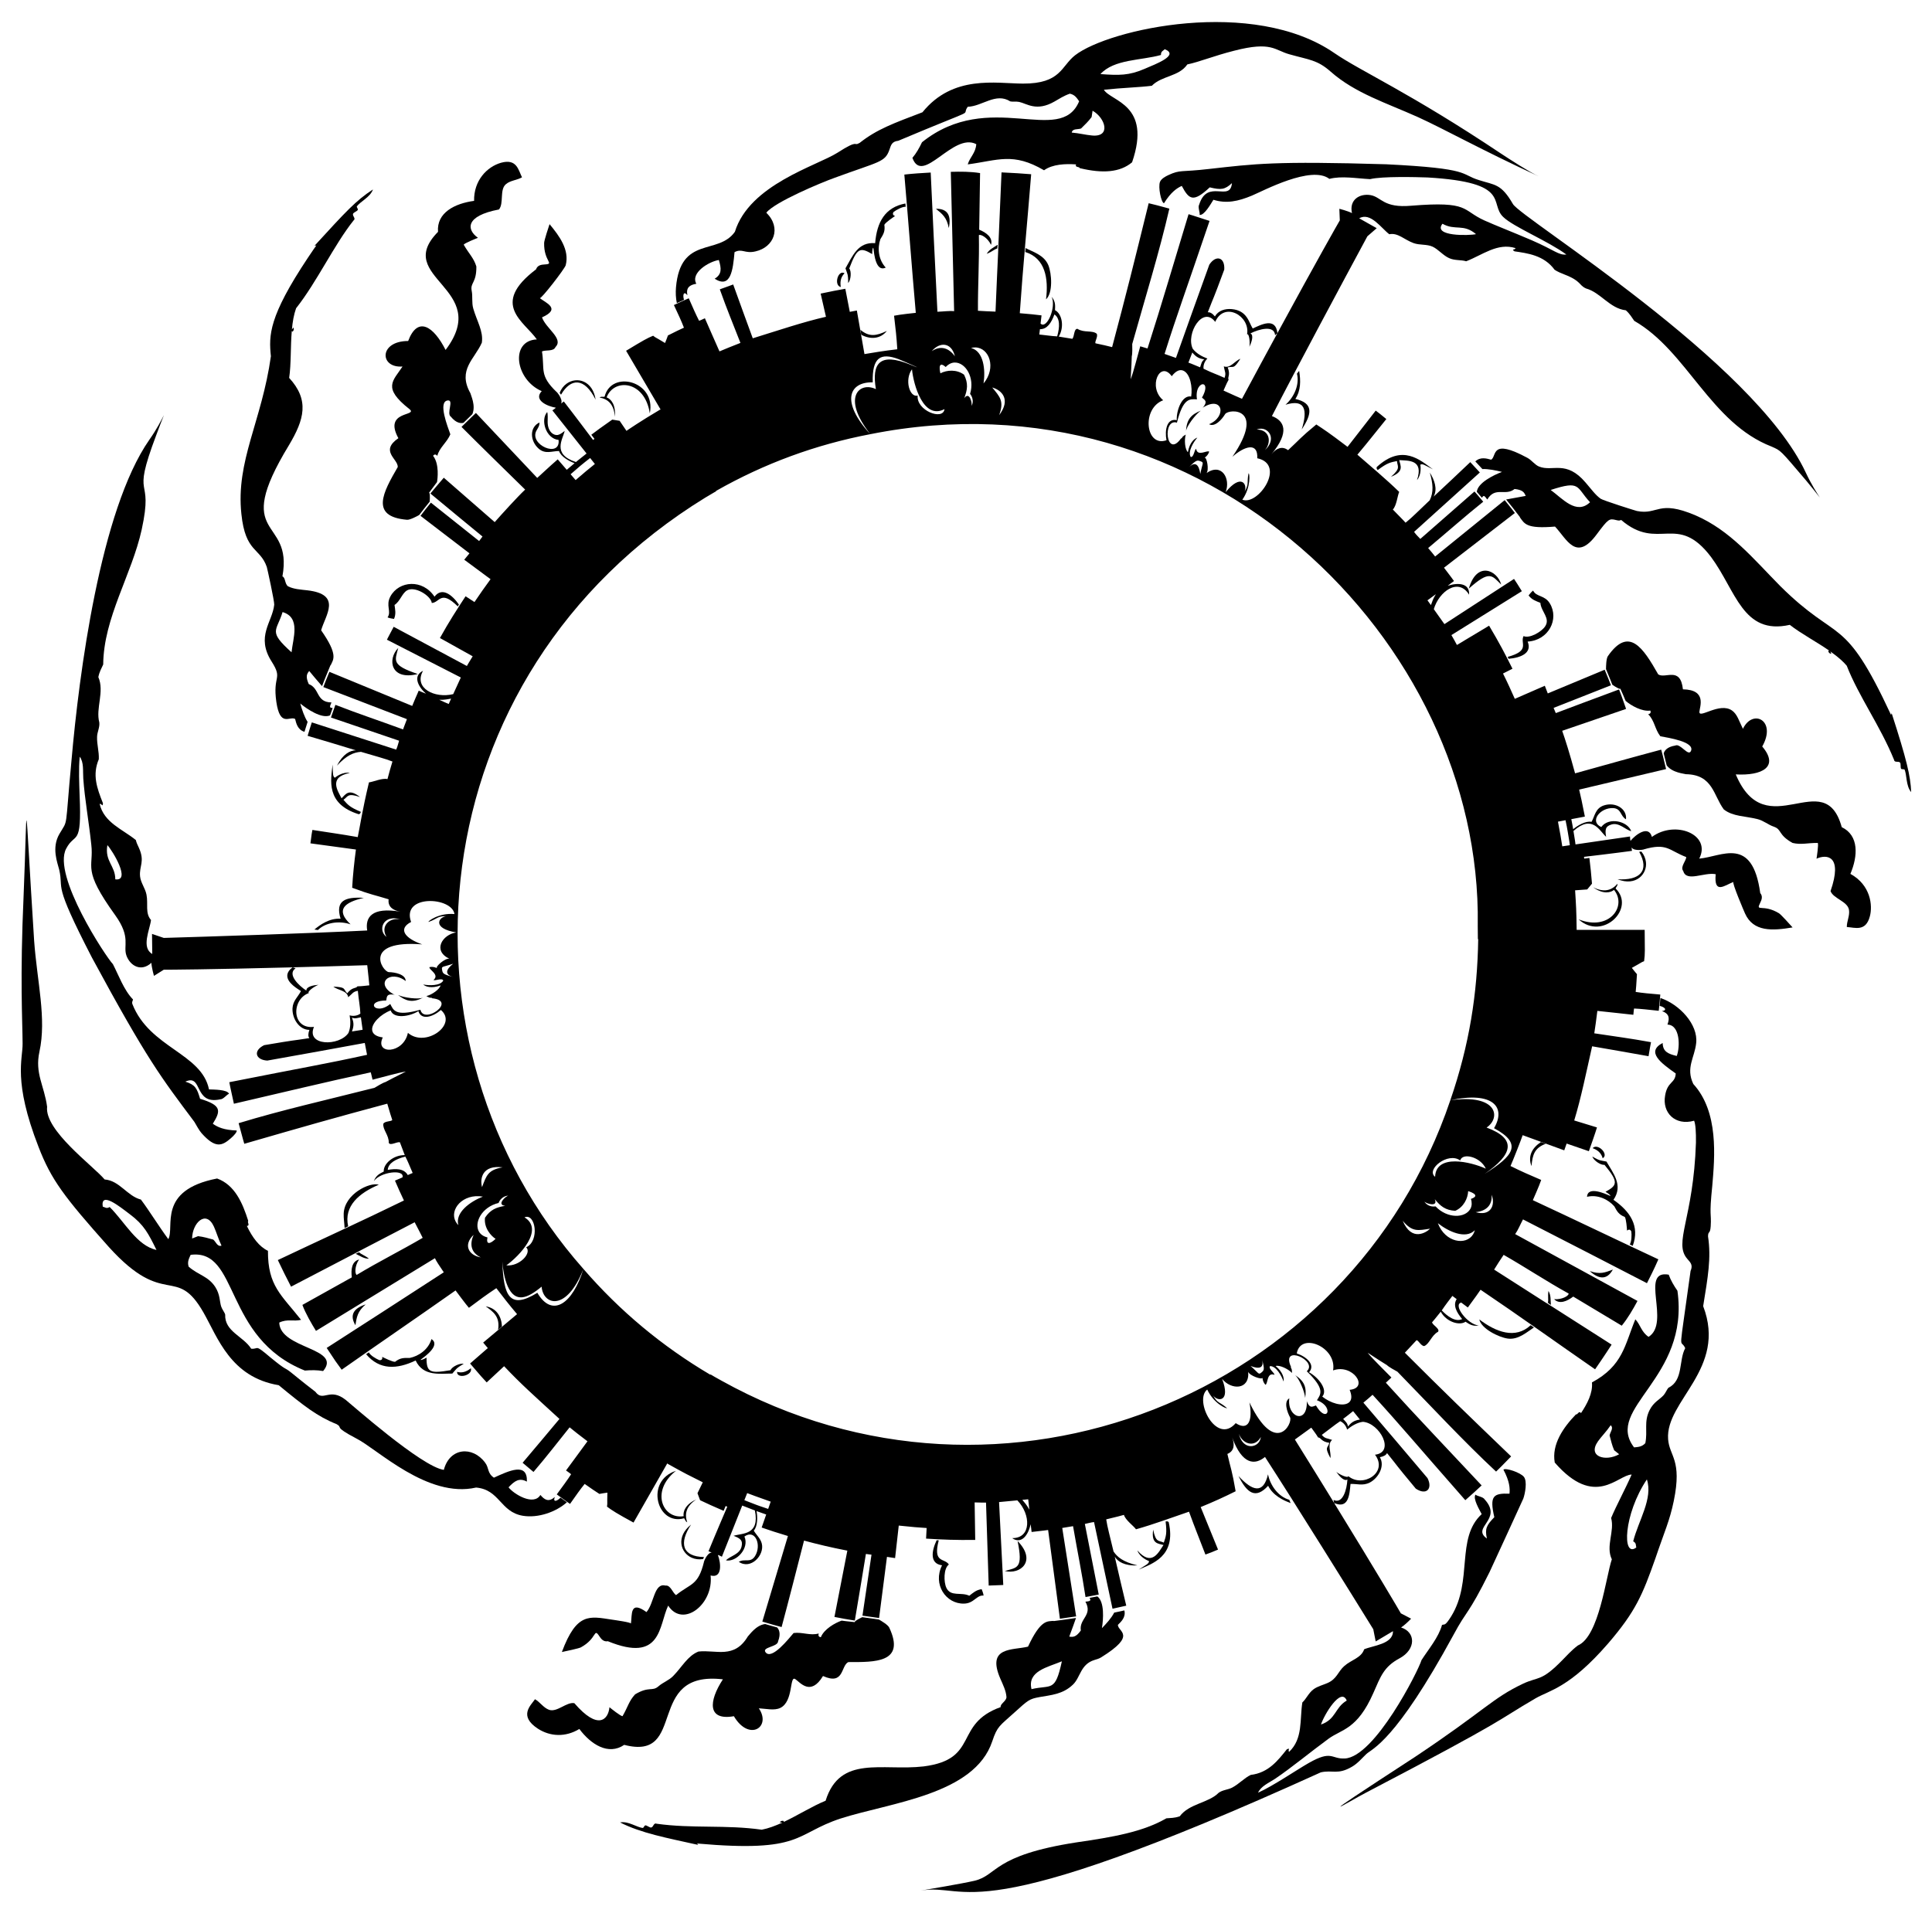 <?xml version="1.0" encoding="UTF-8"?>
<!DOCTYPE svg  PUBLIC '-//W3C//DTD SVG 1.1//EN'  'http://www.w3.org/Graphics/SVG/1.1/DTD/svg11.dtd'>
<svg enable-background="new 0 0 1652.743 1636.81" version="1.1" viewBox="0 0 1652.7 1636.8" xml:space="preserve" xmlns="http://www.w3.org/2000/svg">

	<path d="m848.82 1489.9c4.341-13.1 6.418-13.172 18.825-24.496 11.927-10.766 12.673-11.684 21.697-13.334 9.506-1.727 19.846-2.261 28.56-10.716 6.373-6.12 6.335-17.342 18.29-20.994 2.227-0.68 3.942-1.136 5.751-2.25 31.15-19.322 14.327-21.833 14.33-27.798 2.769-2.675 6.971-6.532 5.542-12.376l-8.706 1.893c-2.467 4.839-6.825 9.525-10.483 13.263 1.254-7.684 2.297-22.525-3.925-27.155l-6.578 1.262c0.936 2.069 1.353 2.862-3.628 3.234 6.524 11.709-5.501 14.47-3.922 24.703-4.102 5.682-6.581 5.716-9.895 5.216 3.903-10.583 3.689-9.971 5.762-15.956-2.998 0.498-15.758 2.29-19.093 2.67l-0.022-0.177c-5.249 0.542-10.951-1.53-21.917 22.042-13.22 3.277-35.657-0.264-23.709 27.347 2.276 5.284 4.978 10.468 5.275 15.995-0.406 3.599-5.45 5.547-4.96 8.383-40.522 14.537-17.831 44.61-65.885 50.758-35.41 4.125-71.585-10.124-83.876 29.368-11.234 4.554-23.63 12.388-35.962 18.248 0.141-0.218 0.228-0.507 0.211-0.936-1.747-0.429-2.753 0.126-3.436 1.126 0.748 0.122 1.547 0.31 2.191 0.29-5.998 2.733-11.952 4.968-17.622 6.062-30.577-4.374-59.734-0.835-89.922-5.118-2.575-1.089-2.651 2.758-4.586 3.228-1.333 0.319-3.739-1.975-5.147-1.82-0.587 0.064-1.647 2.223-1.935 2.209-4.757-0.232-12.723-6.156-19.636-4.705 18.303 9.185 39.088 13.044 66.866 19.212-0.33-0.389-0.669-0.765-0.97-1.194 90.981 8.037 82.876-8.243 122.75-21.373 42.614-13.703 114.56-20.278 129.77-66.111zm59.543-68.421c-5.809 26.863-8.927 19.789-25.978 23.812-3.735-15.507 13.89-18.727 25.978-23.812z"/>
	<path d="m1084.8 1271.3c4.343 8.521 13.119 12.535 19.247 14.792l-1.156-2.819c-9.129-2.548-16.235-11.986-18.187-21.78-3.982 17.188-13.294 14.396-25.244 1.465 7.178 14.35 14.474 20.227 25.34 8.342z"/>
	<path d="m618.39 1436.9c-12.324 18.88-13.291 35.559 9.4 31.548 12.946 21.964 32.358 9.427 21.344-6.759 6.254 0.358 13.186 2.081 18.231-0.275 11.659-5.422 7.767-28.248 12.986-24.668 4.05 2.674 13.029 14.94 23.672-2.685 18.241 8.164 15.08-8.59 21.621-11.922 22.309-2e-3 49.305 0.899 35.061-29.476-1.142-2.436-6.643-5.641-8.828-6.942l-14.257-2.006s-4.622 2.03-6.313 3.762l-0.077 0.469c-6.857-0.734-8.585-0.893-11.301-1.275-5.635 1.965-15.001 7.245-17.75 14.181-1.793-0.216-2.401-1.282-1.843-3.194-7.145 2.103-14.098-1.404-21.464-0.386-3.853 4.432-18.737 23.547-24.007 16.429-3.299-4.467 10.508-4.474 10.746-9.322 2.642-6.919 0.611-10.398-0.865-11.911-6.265-1.699-4.092-1.083-10.171-2.892-8.038 0.956-13.629 9.625-14.762 10.492-11.753 19.718-27.22 11.354-42.336 13.049-9.318 3.776-13.815 12.926-21.65 20.97-3.58 3.689-8.731 5.429-12.502 8.737-5.482 4.804-7.852-0.336-20.008 6.896-5.295 5.634-6.281 11.039-10.768 18.665-1.448 0.239-10.026-6.673-11.182-7.617-1.05 10.822-9.887 19.938-30.051-3.48-6.696-1.228-14.819 8.137-21.707 5.653-4.803-1.795-7.587-6.569-11.954-9.024-3.543 5.278-14.358 14.187 2.532 25.24 10.673 6.841 23.649 7.333 35.406 0.215 9.825 13.143 24.784 22.873 38.389 13.592 54.652 14.229 17.196-63.976 84.408-56.064z"/>
	<path d="m1448.5 927.47c-6.604-13.847 1.145-22.516 2.454-34.899 1.865-15.958-14.301-33.282-30.593-38.639l-0.606 6.779c3.459 0.616 7.438 3.538 1.938 4.444 7.553 2.556 5.996 7.744 4.708 11.535 10.781 0.182 10.967 18.883 7.96 26.833-7.454-1.751-11.926-3.75-12.05-11.105-14.362 7.496-1.807 16.952 11.18 26.09-0.46 8.699-7.151 6.653-9.109 18.983-2.556 14.422 8.456 26.021 24.839 21.436 1.252 3.097 1.67 9.917 1.551 18.761-2.123 65.209-19.49 85.607-7.364 99.498 2.612 3.015 5.036 5.117 2.763 10.305-10.526 76.958-9.104 56.123-4.571 66.047-5.678 10.474-1.472 27.494-14.28 33.839-1.352 1.312-2.439 4.412-4.213 6.403-3.401 3.779-8.476 5.795-11.988 12.752-5.072 10.2-1.501 17.517-3.654 28.31-3.022 3.257-6.336 3.25-9.629 3.595-25.771-33.718 47.793-58.778 37.098-134-3.053-4.437-5.763-8.981-7.46-13.786-25.307-4.504 1.971 41.162-17.233 53.223-6.405-4.366-6.795-10.26-11.325-15.004-9.114 22.148-10.593 39.653-37.099 53.978 0.816 9.307-4.187 18.465-9.361 26.244-1.834-2.445-2.78 1.531-4.369 1.136-10.835 11.196-20.884 25.719-18.099 41.188 34.511 39.683 53.998 10.421 65.778 10.271-5.068 11.709-13.294 26.867-17.552 37.18 3.172 11.398-4.84 23.962 0.6 35.355-5.046 14.827-10.79 65.878-29.014 73.681-5.542 4.127-9.872 9.123-13.674 12.931-17.704 18.021-19.728 13.552-33.086 19.709-26.747 12.69-32.101 22.381-92.299 62.542-100.47 65.403-56.542 38.154-42.352 30.839 124.19-64.933 110.45-60.601 145.19-80.775 12.052-6.951 29.163-9.014 61.967-46.827 23.631-27.475 29.495-41.631 40.579-73.019 7.927-23.478 12.129-31.844 15.677-48.987 7.335-35.552-3.763-38.128-4.836-52.926-2.433-32.903 50.588-60.015 29.987-113.8 4.028-24.815 6.98-41.177 4.16-59.678 0.094-5.122 1.791-1.429 2.294-8.703 0.716-11.94-1.467-7.494 1.333-34.508 2.128-24.864 5.649-63.309-16.237-87.223zm-81.505 305.74c2.834-4.034 7.116-8.198 10.828-13.717 2.826 2.449-0.441 5.771-0.923 8.707 1.156 4.268 2.051 8.513 3.918 12.702l4.264 3.408h1e-3c-11.487 6.53-27.461 2.206-18.088-11.1zm30.103 85.612c2.892 1.525 2.082 3.479 2.648 5.258v1e-3c-12.357 9.473-10.893-28.459 9.051-58.234 5.401 16.366-7.265 35.299-11.699 52.975z"/>
	<path d="m801.22 1317.9c-4.49 9.541-5.874 20.084 4.637 21.425-8.139 16.3 3.278 33.115 18.717 32.783 8.726-0.107 10.62-7.425 16.822-6.885-0.301-2.129-1.012-3.745-1.646-5.439-4.641 0.509-7.473 3.188-10.582 5.594-6.85-3.375-15.886 1.083-19.588-6.734-2.404-5.037-2.445-16.701 2.113-19.985-3.716-5.811-13.881-0.791-8.658-20.691l-1.815-0.068z"/>
	<path d="m1396.7 1066c6.175-16.823-2.047-29.388-16.492-39.379 8.603-12.525-0.35-22.835-5.99-32.75-4.659-1.018-5.274-0.262-12.073-4.295 0.934 3.238 7.219 7.607 10.348 7.058 12.639 15.102 10.725 17.678 0.904 23.131 2.967 1.552 5.408 4.039 3.645 3.314-3.182-1.31-18.937-8.774-19.443 0.962 9.177-2.222 18.194 2.282 23.349 8.147 2.353 4.326 3.725 7.009 8.986 9.114 1.195 1.779 1.771 9.547 1.885 11.679 0 0 2.324-2.277 3.648 0.69 0.426 3.007 0.266 8.587-1.29 11.143l2.523 1.186z"/>
	<path d="m1310.1 997.76c0.861-10.097 2.748-15.514 12.174-19.116l-4.072-1.476c-7.626 4.983-11.443 12.177-8.102 20.592z"/>
	<path d="m601.47 1334 0.742-1.747c-18.63-0.324-21.619-11.809-11.033-27.779-13.102 10.332-9.2 24.113 0.598 28.392 2.824 1.232 6.173 1.684 9.693 1.134z"/>
	<path d="m1309.4 1133.9c-13.071 12.218-29.761 5.847-43.937-4.942 1.599 7.845 16.478 15.267 24.302 16.374 9.099 1.286 16.567-5.746 22.412-9.501h-1e-3l-2.776-1.931z"/>
	<path d="m1326.7 1116.6c-0.384-3.958 0.196-8.217-2.087-12.007-0.76 5.193 0.193 6.983-0.507 10.112l2.594 1.895z"/>
	<path d="m1117.9 1198.5s-0.232 0.11 0 0.587c1e-3 -0.147 0-0.587 0-0.587z"/>
	<path d="m1379.7 1086.3c-6.761 2.568-11.081 4.35-19.776 1.274 7.669 7.023 14.683 7.891 19.776-1.274z"/>
	<path d="m1362.4 982.39c5.236 1.957 7.597 5.018 8.572 8.652 5.713-3.111-4.174-13.369-8.572-8.652z"/>
	<path d="m578.2 1258.5c-26.672 8.608-16.277 47.165 6.961 40.591 1.166 1.154 0.703 2.351 2.723 3.425v-1e-3c-2.57-7.413-0.667-13.955 7.764-19.549-9.939 4.408-11.448 11.039-10.83 14.337-17.805 2.906-28.704-21.299-6.618-38.803z"/>
	<path d="m859.52 1344.2c13.257 3.35 27.677-8.459 10.955-25.653 4.828 23.626-0.111 22.609-10.955 25.653z"/>
	<path d="m1116.5 1196.1c1.178-8.158 0.07-13.983-8.723-19.524 3.401 2.5 8.314 14.217 8.723 19.524z"/>
	<path d="m974.05 1343c11.09-4.896 32.405-10.964 25.706-40.545-0.536-0.625-1.089-0.933-2.665-0.597 1.285 10.248 0.304 12.594-1.529 18.064-4.177-2.089-6.863 0.363-9.092-11.111-1.826 12.333 4.352 11.835 8.81 13.153-4.232 6.281-9.94 18.804-22.332 4.663 1.976 5.799 9.003 8.827 9.892 9.044 0.383 2.197-2.852 3.472-8.79 7.329z"/>
	<path d="m228.24 485.18c0.357 1.001 6.556 29.333 6.339 32.228-1.513 14.911-15.963 27.019-2.221 48.624 9.9 15.559 0.694 11.424 4.037 34.56 3.239 22.005 11.358 11.866 16.072 14.585 0.846 3.39 2.008 9.238 7.992 10.987 1.12-3.772 0.569-2.014 2.676-8.497-2.771-4.249-4.924-10.791-6.274-15.705 6.042 4.952 18.367 13.204 25.484 10.146l2.225-6.315c-2.465-0.24-2.993-0.37-1.028-4.769-13.393-0.149-9.789-11.984-19.429-15.717-2.814-6.366-1.736-8.582 0.399-11.183 5.175 6.266 4.531 5.464 10.982 12.967 2.218-5.842 0.447-1.406 7.176-17.885l0.164 0.069c2.273-5.047 6.722-8.735-8.128-29.977 3.696-13.031 18.107-30.741-11.842-34.206-5.714-0.671-11.554-0.921-16.49-3.428-2.914-2.151-2.077-7.497-4.778-8.491 9.442-52.067-44.379-30.197 5.629-112.35 13.035-21.898 17.638-38.439 0.134-57.485 1.773-11.92 1.066-26.671 2.247-40.187 0.119 0.232 0.326 0.452 0.704 0.651 1.23-1.307 1.245-2.461 0.717-3.555-0.474 0.591-1.029 1.193-1.328 1.763 0.558-6.618 1.656-12.828 3.573-18.245 17.781-22.458 32.541-54.323 49.192-75.169 2.234-1.669-1.062-3.665-0.501-5.565 0.391-1.307 3.585-2.227 4.156-3.516 0.239-0.537-1.102-2.532-0.945-2.774 2.776-4.254 11.631-7.986 13.838-14.627-14.62 9.523-23.013 18.744-49.936 48.136 0.503-0.088 0.999-0.191 1.521-0.234-2.459 3.455-1.676 2.305-7.324 10.682-33.374 50.173-33.415 66.16-31.548 84.119-7.788 55.618-30.14 89.627-25.233 135.06 3.418 33.09 15.957 28.496 21.748 45.296zm13.483 38.531c15.708 4.632 8.876 22.384 7.673 34.41-20.432-18.358-12.676-17.785-7.673-34.41z"/>
	<path d="m268.92 795.35 3.02 0.412c6.762-6.644 18.485-8.082 27.948-4.858-12.971-12.244-5.681-18.797 11.36-22.669-16.118-0.962-24.595 2.367-19.908 17.827-9.552-0.504-17.408 5.103-22.42 9.288z"/>
	<path d="m348.17 444.74c2.483 0.207 8.393-2.893 10.478-4.122 5.376-7.017 3.478-4.597 8.894-11.326 0 0 0.523-5.051-0.141-7.394l-0.367-0.301c1.343-1.87 0.119-0.221 6.805-9.116 0.463-2.534 2.152-15.459-3.367-22.47 1.067-1.46 2.286-1.46 3.663-0.017 1.516-6.761 8.267-11.499 11.101-18.378-2.154-6.307-10.919-28.044-2.182-28.983 5.545-0.592-1.439 11.28 2.644 13.919 4.662 5.746 8.709 5.746 10.77 5.238l7.571-7.388c3.234-7.398-1.446-16.542-1.66-17.987-11.227-19.998 3.703-29.178 9.812-43.224 1.405-9.805-4.16-18.177-7.347-29.199-1.452-4.994-0.355-10.277-1.339-15.192-1.409-7.081 4.174-6.556 3.991-20.776-2.236-7.387-6.431-10.944-10.8-18.633 0.471-1.303 10.814-5.384 12.154-5.901-9.729-6.941-11.145-18.717 18.004-24.264 4.343-5.336 0.333-16.942 5.913-21.629 3.907-3.335 9.454-3.334 13.77-5.876-3.174-6.444-4.505-16.138-17.863-12.479-12.175 3.441-23.488 15.319-23.116 32.629-16.471 2.203-32.189 10.062-30.856 26.501-39.114 39.723 46.681 47.871 6.471 101.06-10.231-20.201-23.858-29.382-32.015-7.658-25.154 0.035-24.578 23.321-4.822 21.834-8.172 12.408-17.439 18.065 5.802 36.354 8.142 6.437-22.577 0.897-9.357 24.973-16.099 11.119-0.217 17.718-0.527 24.679-12.424 21.474-24.18 42.411 7.916 45.126z"/>
	<path d="m484.95 1285.4c-1.329-0.911-2.075-1.473-5.516-3.984-2.27 2.685-6.809 4.681-4.841-0.52-5.304 4.646-8.7 2.482-12.315-1.75-5.862 9.736-23.012-0.967-27.247-6.529 5.099-5.409 9.135-8.456 15.683-4.892 0.675-16.853-15.231-9.3-28.216-3.375-5.766-3.923-4.029-8.226-7.447-12.773-10.818-14.631-30.455-12.924-35.378 6.099-19.062-2.666-79.629-56.563-83.841-59.8-13.944-11.116-19.434 2.093-25.998-6.988-11.72-9.003-17.709-14.115-21.039-16.714-6.212-4.912-2.738-0.571-17.924-13.093-13.467-11.455-9.165-6.474-15.987-7.072-6.77-10.743-22.854-14.649-22.251-29.24-0.466-1.826-2.591-4.326-3.424-6.863-1.458-4.471-0.819-10.111-5.081-16.762-6.054-9.231-14.056-9.875-22.727-17.312-1.385-4.14 0.335-7.129 1.683-10.148 41.793-5.439 27.675 70.988 97.688 99.014 5.368-0.436 10.61-0.488 15.653 0.413 16.601-19.861-36.929-18.792-37.54-41.465 6.988-3.383 12.227-0.746 18.661-2.344-16.956-21.509-28.471-28.999-28.332-59.067-7.425-3.493-13.315-11.361-18.027-21.241 3.036-0.368 0.073-3.198 1.174-4.346-4.879-15.415-11.488-30.788-26.635-36.29-51.737 10.061-35.995 41.652-41.752 51.896-8.229-11.173-16.619-24.829-23.437-33.862-11.729-2.993-18.221-16.23-31.006-17.199-10.178-11.956-51.486-41.957-49.23-62.204-2.445-18.175-10.622-28.505-6.57-47.105 6.227-28.326-2.012-60.057-4.526-94.932-8.677-135.42-5.412-125.11-8.992-39.143-3.227 71.93-0.976 106.77-0.877 127.07 0.16 13.674-8.319 32.039 13.596 88.366 10.843 28.099 21.672 42.53 60.254 85.813 48.119 53.169 57.156 14.481 80.881 55.971 12.157 21.261 23.117 55.352 64.341 62.193 21.725 17.829 32.759 26.6 49.6 33.356 2.952 1.785 2.044 2.126 2.966 3.402 0.916 1.259 3.692 3.513 13.871 8.849 17.905 8.971 60.942 51.46 102.42 41.968 20.296 1.772 20.521 20.88 40.017 24.154 13.129 2.139 28.373-3.256 37.671-11.554zm-301.95-235.84c1.878 4.091 4.012 11.134 6.484 16.248-3.531 1.226-4.757-3.277-7.048-5.168-4.236-1.148-8.49-2.443-13.016-2.934l-5.081 1.993v1e-3c0.142-13.262 11.88-24.953 18.661-10.14zm-89.199-16.788c-2.755 1.741-4.069 0.066-5.905-0.333h-1e-3c-2.004-13.321 14.06-0.415 23.287 6.603 11.951 8.939 15.768 16.43 22.667 30.445-16.736-3.561-27.092-23.945-40.048-36.715z"/>
	<path d="m347.92 505.33c6.705-4.391 20.811 4.49 21.449 10.604 6.862-0.309 7.541-11.615 22.216 2.893l0.999-1.513c-5.99-8.618-14.556-15.181-20.901-6.772-10.091-15.26-30.358-13.72-37.706-0.254-4.298 7.927 1.137 12.847-2.445 17.979 1.993 0.805 3.747 0.999 5.528 1.299 1.874-4.265 0.948-8.062 0.433-11.944 4.762-3.094 6.231-9.568 10.427-12.292z"/>
	<path d="m324.52 1163.8c-2.863-1.194-7.566-3.913-9.037-6.661l-2.285 1.597c11.578 13.615 26.218 13.024 42.361 5.358 6.541 13.937 21.041 11.082 31.38 11.182 3.212-3.531 2.869-4.447 9.752-8.313-3.257-0.825-10.171 2.425-11.267 5.419-17.775 3.027-20.624 1.81-20.544-10.751-2.825 1.794-6.191 2.663-4.682 1.496 2.716-2.098 17.065-12.037 8.895-17.357-2.651 9.067-11.073 14.644-18.704 16.165-4.933-0.115-8.004-0.218-12.433 3.276-2.133 0.144-9.126-3.261-11.014-4.23 0-1e-3 0.799 3.16-2.422 2.819z"/>
	<path d="m429.36 1135.1c-0.273-8.692-4.718-15.887-13.849-17.327 6.176 4.499 12.463 8.656 10.537 20.117l3.312-2.79z"/>
	<path d="m484.6 328.34c-2.48 1.831-4.596 4.442-5.818 7.846l1.144 1.515c8.242-14.191 19.937-15.052 29.583 4.268-2.328-16.067-15.848-20.226-24.909-13.629z"/>
	<path d="m324.04 1013.7c-7.802-2.533-29.547 8.116-30.033 24.805-0.145 3.758 0.6 8.224 0.775 12.232v-1e-3l3.058-1.443c-3.948-17.504 9.721-28.668 26.2-35.593z"/>
	<path d="m307.17 1071.5-2.935 1.302c3.606 1.648 6.989 4.284 11.402 4.199-4.097-3.259-6.119-3.327-8.467-5.501z"/>
	<path d="m337.25 851.08c0.128 0.074 0.512 0.294 0.512 0.294s0.019-0.256-0.512-0.294z"/>
	<path d="m312.82 1116.1c-9.908 3.158-14.158 8.797-8.801 17.81 1.169-7.157 1.794-11.801 8.801-17.81z"/>
	<path d="m402.78 1170.7c-4.311 3.557-8.197 4.116-11.797 3.11-0.225 6.526 13.782 3.004 11.797-3.11z"/>
	<path d="m525.96 356.59c0.92-10.025-3.068-15.151-7.059-16.588 6.343-16.615 32.639-14.539 36.971 13.627 5.63-27.536-32.821-37.522-38.686-14.214-1.573 0.451-2.35-0.504-4.305 0.691l1e-3 1e-3c7.691 1.439 12.367 6.278 13.078 16.483z"/>
	<path d="m340.66 554.42c-9.51 9.755-6.519 28.138 16.764 22.287-22.844-7.619-19.578-11.401-16.764-22.287z"/>
	<path d="m361.87 853.62c-3.845 1.692-16.496 0.067-21.328-2.239 6.296 4.937 12.058 7.146 21.328 2.239z"/>
	<path d="m299.24 661.36c-6.065-1.195-12.039 3.425-12.728 4.073-2.076-0.753-1.67-4.517-1.99-11.279-1.502 13.325-6.04 33.733 22.338 42.521 0.799-0.155 1.385-0.472 1.833-2.016-9.591-4.015-11.093-6.027-14.901-10.343 3.93-2.571 3.135-6.125 14.195-2.331-9.759-7.659-12.267-2.298-15.818 1.069-2.845-5.818-11.817-18.022 7.071-21.694z"/>
	<path d="m1618.2 610.25c-0.171 0.48-0.325 0.96-0.545 1.434-40.734-87.484-44.465-60.282-94.724-110.18-23.06-23.331-42.654-47.586-72.519-60.535-32.183-13.688-31.816-0.123-50.099-3.725-1.001-0.179-29.04-9.034-31.12-10.549-4.625-3.358-7.768-7.984-12.799-13.77-16.805-19.741-28.14-8.931-39.908-13.76-3.487-1.423-6.24-5.392-9.701-7.307-32.078-17.395-26.181-1.415-31.195 1.492-3.725-1.037-9.213-2.703-13.554 1.459 4.893 5.254 5.466 5.849 6.059 6.541 4.979-0.253 11.907 1.217 16.744 2.423-7.228 2.74-20.706 9.353-21.541 17.019 1.103 1.215 1.805 2.072 4.357 5.094 1.443-2.018 1.819-2.412 4.623 1.516 6.813-11.481 15.376-2.571 23.36-9.009 6.901 0.759 8.24 2.835 9.499 5.929-10.073 1.783-6.513 1.133-16.74 3.052 6.957 8.639 4.061 4.951 11.898 15.176l-0.142 0.107c4.044 5.434 5.357 10.005 30.067 7.897 10.185 10.825 18.043 30.439 35.578 6.776 10.062-13.496 10.757-13.769 16.484-12.397 1.742 0.436 3.343 0.83 4.447-0.096 32.066 27.483 47.824-6.712 76.95 31.719 21.386 28.843 27.076 67.132 67.378 58.085 9.294 7.34 23.928 15.135 33.739 22.085-0.26-0.013-0.554 0.056-0.916 0.284 0.508 1.726 1.495 2.321 2.705 2.412-0.271-0.709-0.511-1.494-0.852-2.041 7.818 5.559 11.589 9.339 14.046 12.252 10.228 26.169 28.71 51.555 40.45 80.461 0.352 2.771 3.72 0.919 5.099 2.358 0.941 0.995 0.188 4.217 0.984 5.365 0.34 0.478 2.736 0.319 2.864 0.577 2.109 4.243 1.09 14.073 5.722 19.342-0.585-14.026-3.999-28.174-16.698-67.485zm-291.68-191.02c25.862-8.421 21.503-2.555 33.66 10.503-11.719 11.213-23.679-3.251-33.66-10.503z"/>
	<path d="m1108.1 341.36c4.7-7.254 4.665-15.611 3.227-24.056l-1.869 2.409c2.362 9.15-2.271 20.005-9.8 26.596 16.889-5.196 19.092 4.365 13.86 21.174 8.917-13.46 10.264-22.526-5.418-26.123z"/>
	<path d="m1582.9 747.72c6.466-15.324 7.446-32.817-7.41-39.977-14.86-54.104-64.613 16.702-90.661-45.133 22.43 1.245 37.484-6.404 22.644-23.884 12.603-22.24-8.079-32.687-16.514-15.123-3.388-6.752-4.857-12.543-9.338-15.663-10.662-7.448-28.369 7.464-27.896 1.064 0.295-4.298 6.617-18.821-14.086-19.193-2.153-19.936-14.915-8.758-21.139-12.781-12.882-22.659-25.023-41.514-43.041-15.66-1.499 2.151-1.589 8.615-1.63 11.12 4.938 12.088 3.849 9.342 5.371 13.351 0 0 4.086 2.983 6.438 3.581l0.444-0.168c2.79 6.228 1.825 3.993 4.516 10.434 4.737 4.059 14.012 9.343 21.142 8.305 0.718 1.658 0.102 2.715-1.835 3.186 5.406 5.031 5.672 12.765 10.409 18.783 6.897 1.333 29.735 4.712 26.177 12.619-2.295 5.076-9.047-6.909-13.428-4.665-7.319 1.163-9.303 4.655-9.868 6.685 0.548 2.059 0.091 0.232 2.539 10.265 4.933 6.467 15.059 7.028 16.433 7.564 23.177 0.352 23.509 18.205 32.457 30.169 7.901 6.14 17.996 5.517 28.962 8.291 4.99 1.258 9.085 4.849 13.843 6.463 7.013 2.391 3.424 6.868 15.955 13.881 7.533 1.771 12.704-0.073 21.555 5e-3 0.913 1.086-0.801 12.06-1.029 13.475 8.848-4.016 22.592-2.699 12.002 27.717 2.283 6.397 14.454 8.74 15.746 15.927 0.876 5.041-1.896 9.823-1.835 14.816 7.22 0.482 16.239 4.155 19.724-9.176 2.466-9.081 0.811-26.7-16.647-36.278z"/>
	<path d="m585.15 256.53c-1.195-3.305-0.655-8.22 2.875-3.911-1.279-6.41 1.732-8.823 7.648-9.819-5.172-9.335 10.671-18.971 19.257-20.334 2.204 7.335 2.706 12.214-3.592 16.027 13.775 8.765 15.631-7.412 17.011-22.751 6.633-3.438 8.768 1.57 18.013-0.656 15.465-3.495 22.521-19.92 9.18-33.102 7.228-9.144 46.777-25.683 58.564-29.896 38.13-14.022 42.937-13.073 46.79-24.087 1.307-3.764 1.916-6.922 7.54-7.554 72.793-30.664 52.815-19.686 59.385-29.084 12.4-0.335 24.038-12.461 36.372-4.616 1.812 0.497 5.034-0.081 7.643 0.464 6.558 1.377 14.781 8.547 30.288-0.384 3.857-2.182 7.686-4.797 13.065-6.673 4.374 0.931 5.966 3.752 7.948 6.494-16.127 38.776-76.725-11.148-134.43 35.065-2.314 4.865-4.892 9.485-8.203 13.36 8.649 23.973 34.836-22.182 54.643-11.711-0.569 7.732-5.469 10.997-7.306 17.301 26.075-3.487 38.717-10.512 65.273 5.035 7.27-5.272 18.459-5.673 27.395-5.027-1.196 2.811 2.732 1.672 3.177 3.201 19.701 4.757 34.447 3.618 44.736-5.002 17.078-49.795-18.16-52.003-24.124-62.076 15.884-1.7 30.116-2.034 41.019-3.403 8.505-8.708 23.207-7.751 30.364-18.267 10.347-2.149 22.646-7.324 39.947-11.694 32.299-8.373 34.641-0.424 47.465 3.053 17.023 4.819 23.739 4.671 35.229 14.83 20.865 18.445 47.474 26.668 74.807 38.965 22.833 10.419 53.766 27.823 103.24 50.661-8.08-3.701-24.676-14.477-32.251-19.458-77.796-52.029-120.07-70.526-142.54-85.997-69.512-48.087-192.85-20.691-221.88 1.777-12.039 9.36-12.046 24.414-44.727 24.274-23.082-0.11-59.755-7.768-85.877 24.535-24.704 9.404-39.031 14.564-53.724 26.201-3.023 1.683-2.86 0.744-4.429 0.887-1.549 0.168-4.917 1.274-14.619 7.57-17.771 11.229-75.201 27.198-87.669 67.59-14.393 20.455-46.488 3.013-50.406 47.647-0.38 4.625-0.141 9.204 0.731 13.401 5.263-2.462 3.862-1.823 6.18-2.836zm407.98-209.49c-0.133-3.26 1.972-3.554 3.232-4.942h1e-3c12.804 5.163-7.623 12.657-17.329 16.85-13.213 5.707-21.684 5.613-37.672 4.438 11.614-12.847 35.062-11.595 51.768-16.346zm-59.317 53.083 0.81-5.398v-1e-3c10.979 6.204 16.038 22.823-0.526 21.2-5.092-0.416-11.357-2.027-17.307-2.488 0.701-3.671 5.209-2.468 7.989-3.499 3.107-3.1 6.344-6.089 9.034-9.814z"/>
	<path d="m1289.7 562.08c0.243 0.458 0.638 1.192 0.841 1.605 10.55-0.898 20.321-4.989 16.25-14.718 18.16-1.12 27.04-19.354 19.049-32.574-4.362-7.385-11.637-5.442-14.378-11.076-1.691 1.327-2.707 2.734-3.864 4.135 2.744 3.762 6.468 4.87 10.095 6.356 0.539 7.555 8.869 13.192 3.97 20.28-3.162 4.598-13.243 10.465-18.359 8.17-3.179 6.116 6.235 12.384-13.604 17.822z"/>
	<path d="m774.76 176.89-0.235-2.778c-17.534 3.274-24.417 16.024-25.887 33.946-14.729-1.145-19.151 10.72-25.4 21.529 1.443 4.542 2.404 4.692 2.303 12.606 2.333-2.466 3.001-9.999 0.954-12.484 6.538-17.349 9.013-18.561 19.604-12.311-0.136-3.347 0.8-6.71 1.052-4.82 0.632 4.786 2.087 20.507 10.547 16.388-6.246-6.673-7.287-16.522-4.602-24.315 2.579-4.165 4.214-6.732 3.412-12.331 0.989-2.019 8.176-6.881 9.177-7.479-1.654-0.514-2.476-1.8-1.226-3.521 2.402-1.789 7.308-4.512 10.301-4.43z"/>
	<path d="m735.98 282.15 0.753 4.265c7.566 4.125 16.287 3.862 21.911-3.262-9.025 4.27-15.064 5.381-22.664-1.003z"/>
	<path d="m1408 737.61c-0.353-3.063-1.646-6.191-3.891-8.966l-1.885 0.229c9.192 16.498 0.287 24.625-18.53 23.451 16.073 6.419 25.572-4.832 24.306-14.714z"/>
	<path d="m896.78 226.91c-3.532-8.657-13.031-11.293-19.46-14.661v1e-3l-0.278 3.37c17.112 5.325 20.009 22.663 17.768 40.502 5.995-5.409 4.942-21.951 1.97-29.212z"/>
	<path d="m844.08 217.18c4.879-1.919 5.95-3.636 9.01-4.583l0.34-3.193c-3.233 2.299-7.212 3.911-9.35 7.776z"/>
	<path d="m1029.1 348.69c-0.128 0.074-0.509 0.296-0.509 0.296s0.211 0.145 0.509-0.296z"/>
	<path d="m800.62 178.64c5.606 4.572 9.311 7.422 10.999 16.49 2.248-10.231-0.566-16.659-10.999-16.49z"/>
	<path d="m719.24 245.6c-0.917-5.515 0.556-9.101 3.216-11.778-5.537-3.368-9.502 10.357-3.216 11.778z"/>
	<path d="m1350.4 786.63c20.661 18.774 49.02-9.482 31.653-26.387 0.424-1.59 1.661-1.785 1.626-4.079h-1e-3c-5.18 5.942-11.758 7.566-20.837 3.048 8.796 6.421 15.291 4.409 17.836 2.222 11.424 13.981-4.103 35.601-30.277 25.196z"/>
	<path d="m1256.5 503.61c17.839-15.865 19.594-11.404 27.686-3.409-3.264-12.291-20.863-20.503-27.686 3.409z"/>
	<path d="m1014.6 369.17c-0.098-3.856 8.032-14.651 12.596-17.79-7.507 3.016-12.326 6.95-12.596 17.79z"/>
	<path d="m1225.8 401.59c-10.57-7.569-25.99-22.358-48.06-1.994-0.269 0.773-0.291 1.443 0.808 2.624 8.25-6.245 10.785-6.578 16.464-7.741 0.263 4.69 3.693 5.841-5.116 13.491 11.478-4.552 8.138-9.468 7.031-14.27 7.516 0.582 21.253-0.804 15.223 17.06 4.029-4.611 3.072-12.163 2.859-13.089 1.661-1.389 4.291 0.683 10.791 3.919z"/>
	<path d="m1521.9 781.48c-13.752-8.355-20.252-0.849-16.223-8.897 1.205-2.415 2.551-5.566 0.09-8.458-6.769-49.461-33.03-31.031-52.175-29.46 10.569-20.635-20.543-33.226-40.487-18.56-2.904-10.647-14.415-1.494-18.231 3.284-0.43-0.248-0.511-3.663-0.511-3.663s-20.612 3.003-46.613 6.792c-0.523-3.936-0.084-1.025-1.77-11.51 16.218-14.4 22.121-0.262 27.937 4.989-0.902-5.638-1.002-8.98 4.752-10.582 6.493-1.824 11.897 4.658 16.712 5.754-2.958-8.506-19.122-12.416-25.602-3.517-10.384-4.697-1.059-16.7 10.08-16.223 7.216 0.324 6.112 6.895 11.071 9.578 0.998-9.024-9.158-15.143-18.991-11.833-7.275 2.444-7.676 9.126-10.478 14.027-5.173-1.032-12.193 3.307-15.726 6.313-0.647-3.944-0.301-2.013-1.573-8.611l11.599-2.202c-1.933-10.104-3.865-18.886-4.899-23.099l74.368-17.56c-3.449-14.133-2.508-10.429-4.184-16.622-20.678 5.481-53.097 14.548-73.672 20.279-4.673-17.271-8.477-29.195-11.025-36.392l54.661-18.739c-4.757-13.503-3.536-10.155-6.01-16.655-9.345 3.352-54.124 20.239-54.124 20.239l-1.879-4.446 49.07-19.341c-1.183-3.187-1.95-4.98-5.358-13.322-1.541 0.642-32.487 13.531-48.687 20.278-1.246-3.38-0.621-1.771-2.533-6.558l-25.67 11.187c-3.054-6.884-6.692-14.925-10.088-21.653l8.093-4.109c-6.239-12.513-11.011-21.714-19.994-36.829l-27.526 16.508c-2.824-5.231-1.818-3.424-4.721-8.456l60.269-37.558c-4.92-7.889-3.282-5.336-6.692-10.51l-59.555 38.682s-4.537-6.391-9.075-12.783c4.399-15.063 21.008-27.369 30.171-12.402 0.676-9.711-9.02-10.613-18.249-7.637 3.539-2.742 2.376-1.897 5.339-4.057-3.838-5.137-0.132-0.384-8.544-11.392l60.62-46.812c-3.844-5.017-1.985-2.659-8.707-11.003l-59.496 48.232c-3.613-4.492-2.337-2.945-5.981-7.24 17.222-14.404 31.299-26.956 47.124-39.642-6.587-7.794-4.821-5.74-7.492-8.746l-46.326 40.571c-1.546-1.738-3.446-3.3-5.338-6.019 26.831-24.245 55.488-50.139 56.255-50.832-1.641-1.844-0.126-0.194-8.186-8.852-12.521 11.799-18.826 17.945-31.364 29.519 3.586-6.444 0.678-14.403-3.254-20.605 2.785 9.825 3.383 16.695-0.073 23.736-9.923 9.347-15.11 14.779-20.642 19.182-2.941-3.171-0.504-0.618-10.904-11.277 3.27-3.4 3.925-11.81 5.451-15.065-11.454-11.178-24.386-21.848-35.779-31.852 11.652-13.912 11.701-14.397 24.764-30.483-3.043-2.575-6.969-5.656-9.076-7.239-6.948 8.938-15.737 20.246-24.102 31.008-17-12.898-19.604-14.413-26.722-19.149-13.792 11.341-14.64 13.246-24.154 22.012-5.135-3.898-10.127-1.55-14.231 3.423 16.037-19.165 10.895-28.687 0.408-32.606 20.902-40.719 59.89-113.46 81.66-153.82 4.819-4.221 3.056-2.686 7.989-6.955-2.776-1.628-0.699-0.461-14.978-8.438 9.612-5.647 19.043 8.626 25.732 13.624 7.412-1.524 12.838 4.726 20.813 7.595 5.257 1.877 11.223 0.767 16.258 3.045 4.985 2.369 8.883 7.458 14.104 9.792 4.725 2.21 10.377 1.327 14.582 2.701 13.894-5.328 26.881-16.141 42.264-11.255-0.741 1.955-4.044 0.459-0.939 2.747 10.892 1.619 25.24 3.273 34.321 15.762 2.591 1.727 5.475 2.886 8.447 4.058 14.703 5.681 11.927 9.02 18.508 11.971 12.473 3.455 20.207 17.077 33.998 18.669 3.522 3.117 5.034 6.041 7.188 9.019 45.331 25.988 65.19 87.406 117.56 107.61 8.215 3.707 6.762 2.347 29.805 29.422 20.299 24.548 8.964 13.446-0.604-7.158-44.495-95.309-243.52-217.52-250.53-229.82-10.147-17.551-15.463-16.11-29.02-20.472-16.601-5.094-6.017-9.938-79.321-13.546-95.462-2.87-112.39-0.392-151.73 4.018-24.392 2.85-24.203 0.396-34.698 5.235-2.537 1.17-6.111 3.168-7.147 5.785-1.74 4.408 0.913 17.492 3.395 18.323 5.976-9.589 11.113-13.005 15.229-14.854 6.293 11.872 9.899 14.312 23.928 1.239 9.769 2.387 12.965 1.91 18.993-3.614-1.525 16.688-20.932-4.211-28.037 18.393-1.357 2.182 0.912 7.057 0.361 8.786 4.012 0.64 9.658-9.565 11.82-12.94 11.121 3.503 21.179 1.334 32.935-3.561 9.463-3.919 50.805-26.218 66.259-14.325 10.522-2.731 23.103-0.373 34.836 0.227 10.508-2.529 39.389-1.769 49.069-1.434 72.549 4.225 52.387 22.091 64.892 33.874 8.674 8.403 38.129 20.457 53.939 32.055-6.642 0.768-9.823-3.61-29.821-12.281-17.258-7.384-30.524-12.486-40.198-16.825-19.721-8.852-12.346-16.72-62.657-12.646-23.914 2.154-25.346-7.365-34.813-9.074-9.244-1.569-18.493 3.886-15.901 15.388-3.84-1.931-10.805-3.684-10.805-3.684l0.388 9.926c-1.903 3.217-19.295 33.759-53.374 96.466-1.503-14.011-14.1-7.149-21.122-3.964-3.41-5.321-4.652-15.362-17.922-16.601-5.783-0.51-11.521 1.217-14.422 6.277-1.967-2.474-4.267-3.843-6.093-3.526 6.565-17.045 3.306-7.405 14.083-36.535 0.73-10.771-7.209-12.822-12.791-4.207-9.374 26.026-21.191 58.877-28.532 79.768l-9.743-3.434c10.874-34.429 17.437-51.656 38.488-113.8-17.458-5.671-14.588-4.746-17.956-5.749-11.616 38.085-23.006 77.299-35.116 114.89l-6.221-1.849c-2.436 8.445-5.813 22.33-8.191 28.201 0.709-11.198 0.843-16.515 0.946-19.696 0.607-1.71 0.46-8.544 0.389-10.461 11.499-40.92 23.152-78.414 31.766-115.86-12.91-3.493-9.129-2.523-17.698-4.615-12.679 51.605-19.073 77.327-31.273 123.12-7.897-1.931-4.197-1.088-14.202-3.257-0.897-1.44 2.403-5.755 1.011-8.22-3.748-3.137-10.996-0.595-16.439-4.166-3.115-0.286-2.541 6.427-4.372 8.534-10.273-1.698-10.463-1.757-11.631-1.894 5.075-8.612 2.622-19.705-3.225-22.611 0.111-3.349 0.717-7.214-2.888-11.43 4.156 8.691-4.106 28.175-9.455 22.894l0.821-7.012c-10.225-1.169-5.302-0.685-18.597-1.862 2.691-39.685 6.568-79.262 9.738-118.91-5.618-0.49-18.065-1.298-25.36-1.577l-2.845 65.91c0.019 1e-3 0.032 1e-3 0.051 2e-3 -0.831 17.331-1.272 28.287-2.349 53.224-7.088-0.251-8.796-0.39-15.03-0.73-0.134-21.57 1.24-43.249 0.791-64.72 1.58-0.988 7.364 2.017 10.404 8.311 1.812-6.247-4.06-10.458-10.122-12.994l0.748-48.404c-8.277-1.335-16.668-1.304-25.042-1.069 1.241 52.09 1.465 61.506 2.84 119.22-3.933-0.425-8.89 0.299-14.283 0.494-2.394-45.787-4.115-85.065-5.75-119.11-6.376 0.314-16.121 0.96-22.551 1.736 3.419 39.427 6.31 78.885 9.795 118.31-0.055 0.015-13.677 1.386-18.586 2.469 1.376 11.626 2.119 18.161 2.769 28.703-11.806 1.332-21.243 3.004-28.094 4.127l-6.504-37.287c-1.252 0.206-0.11-4e-3 -6.044 1.139-1.379-6.813-2.752-14.069-3.824-19.745-7.546 1.378-10.78 1.915-21.099 4.128l4.541 19.835c-19.429 4.4-41.087 11.761-62.617 18.414-5.488-14.883-10.619-29.107-16.742-46.056-3.739 1.274-6.342 2.429-11.447 4.16 6.352 17.859 10.764 28.113 17.649 45.843-5.001 1.895-15.426 6.154-17.931 7.255-5.496-12.181-8.864-20.328-12.479-28.342-4.205 1.843-2.891 1.436-4.949 2.167-2.569-4.913-5.673-12.033-8.844-19.249-7.046 3.08-4.087 1.739-12.709 5.767 3.627 7.747 6.617 14.18 8.571 19.373-6.802 3.173-3.567 1.607-13.684 6.638-1.166 3.58-0.899 2.212-2.47 6.471-10.217-6.167-7.379-4.051-10.182-6.228-4.938 1.982-8.599 4.065-23.134 12.874l29.55 50.334c-0.108 0.064-0.18 0.107-0.18 0.107-0.038-0.065-0.079-0.134-0.117-0.199-16.758 9.903-27.939 17.566-28.94 18.282l-5.836-8.586-6.305-1.038c-8.072 5.59-15.005 10.698-17.938 12.954 1.695 2.249 2.718 3.523 2.718 3.523l-1.214 0.933s-16.265-21.701-25.01-32.929l-2.341 1.795c2.022-4.004-4.702-11.083-3.759-9.827-15.11-14.46-10.082-19.039-12.594-34.779 2.956-1.506 9.968 0.306 11.577-3.797 7.153-7.175-8.311-15.879-11.533-25.354 16.619-7.41 3.229-12.387-1.92-16.477 1.219 0.974 21.279-25.002 22.172-28.083 3.414-13.211-5.429-25.106-13.808-35.205-0.741 2.127-4.592 13.889-4.639 16.025-0.367 16.053 9.414 17.945 0.402 18.466-2.755 0.161-6.075 0.565-7.344 4.208-39.644 30.024-9.918 44.666 0.686 59.922-23.083 1.07-18.569 34.428 4.205 44.269-7.38 7.676 5.064 13.083 11.991 14.13-0.019 0.471-2.892 2.308-2.892 2.308s12.937 16.325 29.257 36.918c-9.316 7.429-7.049 5.586-9.094 7.3-20.753-6.751-11.156-19.51-9.649-26.633-2.228 1.79-4.064 3.113-5.876 3.466-3.406 0.645-8.588-2.649-8.676-10.984-0.047-3.14 0.341-6.288-0.392-8.63-5.991 6.793-1.085 22.817 9.751 23.866 1.676 15.94-25.63 4.115-18.904-8.031 1.143-2.061 2.666-4.027 2.573-6.902-8.876 4.156-8.052 15.948-0.72 22.388 5.657 4.983 11.412 2.042 17.413 2.034 1.674 4.965 8.919 8.867 13.325 10.406l-6.7 5.66-7.72-8.932c-0.69 0.545-8.362 7.339-17.543 15.876l-52.448-55.571c-2.366 2.202-0.723 0.603-12.32 11.925 15.103 15.165 39.146 38.658 54.442 53.635-6.781 6.379-19.883 20.888-26.047 27.828l-43.546-37.983c-2.21 2.488-10.884 12.785-11.453 13.52 7.571 6.423 44.564 36.786 44.564 36.786l-2.891 3.88-41.256-32.859c-5.531 6.87-3.634 4.458-8.876 11.3 1.325 1.015 27.938 21.4 41.869 32.072-0.484 0.589-4.027 4.875-4.461 5.452l22.502 16.664c-8.399 11.655-5.455 7.46-13.764 19.579l-7.597-4.966c-7.31 11.166-14.011 21.448-21.948 35.726l28.03 15.634c-3.254 5.343-3.883 6.325-4.988 8.296l-62.6-33.527c-5.899 11.187-4.532 8.547-5.778 11.032l63.224 32.343c-1.042 2.31-6.463 14.109-6.518 14.227-15.834 3.88-34.13-5.103-25.81-19.96-8.703 4.148-4.69 13.11 2.486 19.595-4.141-1.7-2.828-1.113-6.178-2.603-2.377 5.582-3.66 8.21-5.585 13.065l-70.819-29.168c-3.929 9.611-2.757 6.635-5.185 13.027l71.497 27.466c-3.397 8.929-2.593 6.755-3.302 8.765-21.081-7.725-38.983-13.649-57.881-21.023l-3.822 10.849 58.293 19.852c-0.766 2.189-1.104 4.629-2.494 7.623-34.411-11.117-71.164-22.991-72.148-23.308-2.236 6.876-1.469 4.411-3.586 11.499 16.48 4.941 24.954 7.326 41.249 12.394-4.937 0.072-11.074 3.182-16.172 13.104 8.136-8.561 13.879-11.327 20.547-11.79 13.057 3.918 20.35 5.692 26.937 8.281-2.738 9.2-1.824 5.988-4.266 15.045-4.576-1.129-12.307 2.466-15.824 2.789-5.917 24.799-7.602 37.386-9.6 46.832-17.876-3.101-18.324-2.902-38.792-6.135-0.607 3.184-0.484 2.427-1.68 11.48 11.218 1.526 25.409 3.457 38.915 5.295-1.349 9.986-2.699 22.596-3.202 32.717 17.066 6.327 18.771 6.005 31.184 9.869-0.85 6.4 3.819 9.577 10.111 10.626-24.722-4.3-30.303 4.966-28.443 16.058-47.054 2.386-139.11 5.357-174.02 6.359l-10.055-3.426 0.203 17.156c-9.648-5.461-2.098-20.724-1.066-29.038-5.221-5.945-2.261-13.709-3.883-21.784-1.074-5.486-4.925-10.082-5.485-15.576-0.865-8.792 4.354-12.631-0.989-24.419-1.055-2.3-2.168-4.495-2.611-6.654-11.377-9.273-27.251-14.845-30.974-30.934 2.056-0.341 2.458 3.275 2.837-0.568-5.32-13.281-9.163-24.391-3.554-37.651 0.301-6.692-1.689-12.455-1.486-19.163 0.091-4.128 2.384-7.992 1.921-12.248-3.298-12.314 4.61-26.269-0.834-38.868 0.917-4.628 2.656-7.42 4.164-10.782 0.32-39.993 24.385-76.663 32.926-115.41 10.692-49.161-9.818-22.026 12.471-80.908 11.129-30.07 7.067-14.374-5.949 4.061-42.083 60.438-60.125 200.77-66.568 274.27-5.762 61.622-2.635 49.725-10.351 62.978-6.949 11.937-1.598 24.708-0.191 30.534 4.282 18.454-6.374 8.61 28.008 75.228 47.381 87.648 59.065 102.39 87.647 140.6 1.793 2.95 3.927 7.156 6.179 9.707 11.881 13.314 17.475 10.834 24.932 4.39 3.015-2.61 5.373-5.424 5.102-6.725-10.873-0.372-16.392-2.845-20.439-5.795 7.084-11.344 7.388-15.76-10.901-21.344-2.709-9.155-4.249-12.019-12.608-14.653 15.224-7.018 6.771 20.206 29.951 15.112 2.572 0.086 5.644-4.308 7.418-4.693-1.46-3.793-13.164-3.585-17.128-3.782-6.316-31.042-50.833-35.475-65.564-73.096-0.564-1.977 0.38-2.551 0.554-3.872-7.767-7.895-12.411-21.03-17.199-30.225-5.785-5.914-52-75.853-40.016-98.729 7.629-14.74 13.486-0.713 11.54-45.458-0.301-10.175-0.966-22.965 0.099-33.309 3.675 4.912 2.582 12.243 3.031 18.546 1.168 17.258 4.882 37.703 6.861 56.704 2.361 20.096-8.32 20.449 20.544 60.482 13.712 19.197 6.392 25.781 9.557 34.586 3.381 8.924 12.716 13.958 21.291 6.057 0.247 4.284 2.21 11.18 2.21 11.18l8.403-5.292c3.738 0.039 38.819-0.176 110.23-2.016-3.135 2.257-4.374 4.528-4.566 6.689-0.539 6.664 9.426 11.998 11.685 13.611-2.698 5.199-6.878 8.243-7.237 14.718-0.406 8.653 5.584 18.503 14.466 18.486-1.11 2.933-1.284 5.632-0.05 7.05-18.047 2.818-8.069 0.831-38.688 6.032-9.698 4.745-7.41 12.63 2.727 13.189 27.232-4.865 61.595-11.019 83.366-15.083l1.947 10.151c-35.278 7.76-53.466 10.664-117.83 23.433 0.861 4.486 0.153 1.125 3.924 18.439 38.801-8.935 78.481-18.632 117.09-26.889 0.07 0.381 1.438 5.93 1.531 6.308 8.534-2.102 22.247-6.102 28.527-6.971-9.778 4.839-14.509 7.396-17.531 9.006-1.752 0.32-7.523 3.78-9.312 4.896-41.171 10.443-79.518 19.06-116.26 30.274 4.671 17.268 3.81 14.151 4.844 17.637 51.049-14.758 76.531-22.051 122.31-34.326 3.27 11.002 2.202 7.568 4.274 13.925-0.792 1.493-6.194 0.791-7.623 3.224-0.805 4.833 4.948 9.966 4.613 16.307 1.251 2.859 6.811-0.997 9.521-0.452l4.182 11.005c-9.739-0.125-18.405 7.407-17.983 14.073-2.956 1.574-6.608 2.98-8.444 8.197 5.39-7.863 26.38-10.566 24.525-3.235l-6.485 2.79c4.577 10.477 2.949 6.863 7.679 17.006-35.721 17.496-71.942 33.912-107.87 50.975 2.956 6.326 8.066 16.621 11.308 22.769l58.499-30.496c-9e-3 -0.017-0.015-0.029-0.024-0.045 15.424-7.948 25.132-13.045 47.265-24.582 3.22 6.091 6.019 11.608 6.865 13.337-18.608 10.912-38.061 20.574-56.427 31.708-1.703-0.914-1.83-7.623 1.993-13.156-6.342 1.564-7.024 8.803-6.188 15.256l-42.279 23.579c2.682 7.309 7.822 16.075 11.618 22.231 44.453-27.178 52.488-32.091 101.74-62.204 1.529 3.129 3.125 5.382 7.589 12.069-38.41 25.03-71.532 46.219-100.17 64.708 8.479 12.891 7.199 10.9 12.817 18.642 32.392-22.738 65.072-45.033 97.428-67.827 0 0 9.137 12.378 11.424 14.862 9.367-7.023 14.647-10.944 23.449-16.803 5.876 7.643 10.383 13.559 17.735 22.228l-29 24.324 3.975 4.707c-5.205 4.61-10.794 9.436-15.169 13.208 12.077 14.004 8.195 9.619 14.212 16.168l14.892-13.867c14.489 15.387 25.69 25.233 47.359 45.114-10.15 12.188-19.91 23.739-31.534 37.509 3.268 2.766 9.318 7.858 9.318 7.858 12.304-14.423 18.983-23.364 30.907-38.181 7.855 6.328 4.211 3.469 15.261 11.942-7.816 10.846-13.196 17.828-18.339 24.962 3.676 2.757 2.691 1.788 4.352 3.209-2.975 4.676-7.597 10.918-12.268 17.266 9.166 6.687 6.814 5.007 11.342 8.144 4.906-7.007 8.991-12.808 12.519-17.092 9.354 6.488 5.938 4.175 12.589 8.55 3.692-0.782 2.38-0.343 6.854-1.098-0.341 10.963 0.202 7.865-0.339 11.96 3.963 3.061 9.019 6.235 22.691 13.647l28.908-50.706c0.109 0.061 0.183 0.102 0.183 0.102-0.037 0.066-0.077 0.135-0.114 0.2 15.829 8.854 18.508 10.088 30.262 15.948l-4.533 9.34c0.847 2.368 0.503 1.443 2.234 5.99 11.353 5.294 5.917 2.854 20.143 9.078 1.103-2.591 1.697-4.114 1.697-4.114 0.846 0.372 0.558 0.25 1.407 0.596 0 0-10.69 24.925-16.056 38.105l2.729 1.112c-4.486 0.274-7.263 9.626-6.645 8.182-4.988 20.313-11.375 18.118-23.844 28.246-2.935-1.908-4.673-8.831-9.055-8.156-9.81-2.569-9.625 15.136-16.237 22.667-14.437-10.391-12.174 2.275-13.308 9.841 0.166-1.104-13.771-2.994-16.229-3.381-19.13-2.848-30.143-6.382-42.833 27.709 2.596-0.496 14.586-3.082 16.201-3.954 14.104-7.673 10.854-17.116 15.828-9.584 1.492 2.25 3.548 5 7.292 4.305 46.273 18.913 43.464-13.227 51.61-30.479 12.559 19.447 39.013-1.099 36.281-25.786 10.119 2.75 8.905-10.652 6.257-17.439 0.429-0.247 3.42 1.401 3.42 1.401s7.686-19.359 17.383-43.78c0.432 0.185 10.545 4.085 10.848 4.203 4.274 21.368-10.783 19.232-18.248 21.687 5.333 2.029 8.262 3.651 6.78 9.432-1.662 6.541-9.958 7.952-13.308 11.568 8.828 1.725 20.255-10.28 15.807-20.393 9.397-6.736 14.919 7.541 9.021 16.832-3.909 6.11-8.945 1.752-13.823 4.82 10.24 7.043 22.116-5.696 19.681-15.546-1.065-4.457-4.732-7.465-6.859-11.138 3.417-3.892 3.24-11.824 2.36-16.721l8.251 2.909-3.88 11.15c5.713 2.02 14.473 4.888 22.461 7.256l-21.886 73.211c10.086 2.996 6.565 1.994 16.489 4.678 5.568-20.661 13.889-53.299 19.183-73.97 10.918 2.967 23.885 6.081 37.05 8.593l-11.037 56.72c10.444 2.004 6.699 1.336 17.432 3.12 1.759-9.77 9.476-57.001 9.476-57.001l4.79 0.619-7.734 52.176 14.225 2.003c0.213-1.655 4.496-34.904 6.738-52.309 1.481 0.253 0.055 0.031 6.96 1.052l3.126-27.827c10.228 1.123 18.327 1.772 23.852 2.084l-0.485 9.064c14.527 0.904 25.72 1.339 42.045 1.12l-0.498-32.092c8.61 0.215 6.216 0.181 9.733 0.167l2.287 70.976c12.727-0.486 10.485-0.377 12.469-0.506l-3.597-70.925c3.8-0.385 15.519-1.461 15.636-1.471 11.685 12.142 12.111 32.467-4.414 32.322 7.874 5.563 13.781-2.573 15.775-11.922 0.596 4.436 0.449 3.005 0.831 6.652 11.616-1.357 11.4-1.275 14.132-1.691l10.084 75.924c13.487-1.888 11.247-1.566 13.883-2.005l-11.886-75.663 9.25-1.531c3.826 22.122 7.629 40.603 10.668 60.649 2.353-0.398 0.179 3e-3 11.307-2.13l-11.884-60.419c2.308-0.439 4.968-1.331 7.861-1.611 7.536 35.368 15.584 73.144 15.799 74.155 11.504-2.504 9.541-2.07 11.76-2.613-3.941-16.747-6.101-25.28-9.839-41.932 2.44 4.092 8.247 8.014 19.422 7.455-12.485-2.927-17.39-7.305-20.465-11.902-3.119-13.27-5.22-20.474-6.264-27.477 12.881-3.146 8.796-2.1 15.164-3.831 1.306 4.534 8.26 9.37 10.316 12.333 15.366-4.327 31.027-10.185 45.346-15.063 6.236 17.04 6.631 17.327 14.045 36.676 4.591-1.619 5.525-2.059 10.784-4.258-4.278-10.482-9.689-23.742-14.839-36.362 11.63-4.772 19.82-8.518 29.897-13.537-3.043-17.861-4.212-19.349-7.061-31.938 5.95-2.464 6.366-8.04 4.111-14.048 8.659 23.563 19.498 23.697 28.071 16.637 25.358 39.155 73.702 116.78 92.629 147.42l2.065 10.423c14.669-8.664 13.012-7.683 14.777-8.783 0.167 11.103-17.009 12.242-24.647 15.497-2.5 7.468-10.895 8.927-16.954 14.281-5.492 4.762-6.237 11.03-14.434 14.603-3.943 1.704-8.385 2.778-11.866 5.298-4.17 3.016-6.393 8.424-9.624 11.303-2.337 14.474 0.703 31.033-11.359 42.302-1.327-1.621 1.632-3.72-1.915-2.19-7.704 9.649-15.732 20.085-30.871 21.89-5.606 2.715-9.84 7.645-15.87 10.858-3.655 1.882-8.119 1.918-11.578 4.44-8.579 8.76-25.136 9.151-33.27 20.11-4.645 1.607-7.79 1.394-11.427 1.734-20.325 11.746-45.931 16.068-76.963 20.596-71.86 11.094-67.233 28.129-87.234 32.842-10.678 2.473-40.954 7.563-45.894 8.402 41.967-7.169 38.865 36.639 342.2-101.18 10.222-2.267 14.382 2.368 26.614-4.779 4.988-2.879 8.636-7.395 12.311-10.874 5.116-4.78 24.733-10.311 74.554-101.96 11.936-22.282 12.153-16.103 30.845-53.725 1.958-4.006 28.884-62.885 28.884-62.885 1.524-4.279 3.525-14.813 0.503-18.587-2.953-3.729-15.564-7.957-17.509-6.188 5.297 9.958 5.648 16.074 5.189 20.558-13.892-0.444-17.197 1.85-12.984 20.13-6.686 6.931-8.206 9.795-6.353 18.243-13.7-9.634 14.043-16.013-1.939-33.476-1.217-2.272-6.532-2.703-7.771-4.063-2.578 3.132 3.428 13.11 5.266 16.663-22.412 20.685-7.249 56.952-26.062 87.421-5.557 8.874-5.592 6.468-7.894 7.408-2.904 10.674-11.631 20.86-17.536 30.089-2.763 9.298-40.111 83.081-65.681 84.176-11.638 0.564-10.884-7.499-30.753 3.841-9.869 5.581-30.45 19.667-43.386 25.441 2.432-5.616 9.296-8.436 14.562-11.906 14.356-9.693 30.297-22.984 45.753-34.297 11.242-8.227 24.503-7.668 38.331-39.158 6.236-14.169 8.922-22.391 22.41-29.634 14.254-7.683 13.838-22.461 1.297-26.374 2.653-1.732 6.313-5.124 8.562-7.549-5.323-2.745-3.335-1.709-8.767-4.566-2-3.536-20.08-34.258-57.033-94.381 12.506 5.449 13.107-7.449 13.978-16.337 5.448-0.241 10.5 1.81 16.359-1.126 7.145-3.623 13.408-13.804 8.761-21.761 3.075-0.538 5.452-1.799 6.093-3.539 11.49 14.199 4.763 6.56 24.623 30.444 9.065 6.078 14.646 0.116 10.031-8.992-17.864-21.122-40.419-47.769-54.851-64.565 5.944-5.016 3.912-3.258 7.848-6.758 24.392 26.629 36.027 40.919 79.337 90.212 9.535-8.462 6.535-5.737 13.966-12.655-27.17-29.106-55.436-58.584-81.926-87.867 0.344-0.319 4.433-4.105 4.757-4.441-6.094-6.334-16.419-16.192-20.321-21.2 8.991 5.96 13.529 8.742 16.547 10.616 1.178 1.385 7.221 4.703 8.886 5.585 29.638 30.398 56.28 59.262 84.413 85.483 4.876-4.763 2.638-2.512 12.868-12.989-38.318-36.817-57.382-55.232-90.898-88.717 1.239-1.263 9.533-10.19 9.962-10.688 1.683-0.07 3.788 4.978 6.599 4.985 4.417-1.71 6.205-9.217 11.821-12.203 1.837-2.536-4.272-5.412-5.162-8.044 3.114-3.672 1.272-1.431 7.472-9.137 5.005 8.945 16.12 12.091 21.218 8.577 2.838 1.774 5.879 4.237 11.297 3.202-9.511-0.721-22.39-17.697-14.999-19.622l5.653 4.229c9.214-12.647 6.505-8.843 10.894-15.184 32.975 22.235 65.271 45.447 97.978 68.08 7.698-11.108 13.497-20.132 14.123-21.133l-55.598-35.51c-0.01 0.016-0.017 0.027-0.027 0.043-14.579-9.409-23.836-15.284-44.872-28.72 4.04-6.497 3.504-5.622 8.132-12.613 18.732 10.691 36.809 22.744 55.613 33.113 0.055 2.116-5.949 5.317-12.417 4.82 4.475 4.671 11.177 1.731 16.33-2.229l41.515 24.901c5.312-6.576 9.459-13.754 13.457-21.168-45.72-24.992-53.984-29.509-104.64-57.199 2.443-3.362 4.121-7.703 6.702-12.573 40.849 20.821 75.726 38.969 106.03 54.577 6.463-12.652 8.725-18.046 9.766-20.413-35.862-16.737-71.486-33.946-107.38-50.624 0-2e-3 5.686-12.754 7.148-17.299-10.76-4.613-16.792-7.232-26.25-11.931 1.961-4.263 9.147-22.606 10.405-26.378l35.559 12.973 2.04-5.8c6.593 2.205 13.566 4.636 19.02 6.54 1.587-4.393 5.812-16.427 6.933-20.343l-19.456-5.961c5.831-19.042 10.353-41.461 15.321-63.456 15.633 2.671 30.521 5.323 48.264 8.475 0.985-5.971 1.419-8.617 2.107-12-18.643-3.409-29.733-4.704-48.533-7.588 0.443-2.654 2.05-14.032 2.632-19.183 13.299 1.32 22.04 2.471 30.788 3.34 0.521-4.565 0.211-3.223 0.614-5.372 5.541 0.228 13.259 1.094 21.094 1.95 0.632-5.511 0.338-2.506 1.347-13.898-8.522-0.728-15.59-1.352-21.062-2.254 0.54-6.042 0.304-2.773 1.089-15.188-2.518-2.803-1.456-1.886-4.371-5.382 10.449-5.774 7.197-4.372 10.484-5.713 0.913-6.596 0.609-9.335 0.492-26.821h-58.194c-0.209-16.814-0.499-20.646-1.321-33.839l10.356-0.741c2.494-2.958 1.617-1.897 4.089-4.939-1.195-13.507-0.728-8.852-2.228-22.017-2.795 0.338-4.412 0.584-4.412 0.584l-0.172-1.521s26.929-3.182 41.033-5.114c-0.205-1.788-0.129-1.188-0.374-2.925 2.469 3.753 11.923 1.495 10.382 1.678 20.053-5.829 21.391 0.828 36.395 6.556-0.099 3.353-5.382 8.453-2.556 11.923 2.699 9.781 17.923 0.775 27.759 2.74-1.658 17.593 7.703 9.538 15.159 6.608-1.426 0.559 9.186 25.358 9.915 26.952 7.101 15.917 23.427 14.887 40.688 11.967-1.698-1.966-9.965-11.084-11.516-12.025zm-287.97-590.03c10.961 6.165 17.763-0.371 28.708 8.891-5.744 1.323-37.248 2.093-28.708-8.891zm-1135.3 560.94c-0.017-11.853-9.191-15.368-6.768-29.283 4.322 4.657 20.466 31.147 6.768 29.283zm202.42 130.16c2.026-5.197 1.424-8.022 0.041-11.847 2.557 1.269 5.083 0.179 7.629-0.279 1.199 8.924 1.216 9.296 1.474 10.7l-9.144 1.426zm4.721-38.608c-1.437 2.179-4.351 0.333-8.76 5.973-3.781-3.823-0.462-5.2-11.827-5.734 3.997 3.323 11.637 3.143 12.714 9.066 3.703-3.044 3.873-4.738 8.215-5.471 0.664 7.513 1.843 12.594 2.159 19.483-2.029 1.62-5.61 2.533-9.192 1.511 0.89 5.039 0.977 10.316-1.004 15.057-7.918 11.643-36.537 11.212-29.48-5.196-19.195 2.289-19.531-23.456-4.42-28.929-1.613-1.07 4.153-5.464 8.24-7.078-4.252 0.329-10.639 1.56-10.334 4.969-6.258-4.066-16.784-13.968-9.206-19.078l-2.523-0.837c19.291-0.504 36.881-0.975 63.804-1.828 1.491 13.168 1.072 10.492 1.783 17.242-3.749 0.312-5.819 0.781-10.169 0.85zm824.24 631.63c2.722-8.437 17.135-32.484 22.036-20.493-10.221 5.922-9.11 16.072-22.036 20.493zm98.274-967.16c-2.577 4.055-3.163 6.649-4.206 9.323l-2.985-4.079c2.133-1.554 5.285-3.936 7.191-5.244zm-188.74-232.99c7.657-17.781 30.054-5.175 27.245 10.61 1.73-0.861 2.648 6.336 2 10.685 1.84-3.847 3.966-9.997 0.868-11.442 7.162-3.648 20.48-7.368 21.106 1.545l1.985-1.767c-9.209 16.959-17.596 32.428-30.316 56.172-6.737-2.933-3.688-1.575-15.785-7.047 1.602-3.403 2.232-5.432 4.344-9.233-1.164-2.337 1.885-3.935-0.783-10.581 5.189-1.359 4.721 2.207 10.858-7.37-4.87 1.803-8.519 8.489-14.184 6.483 0.793 4.703 2.161 5.721 0.629 9.843-7.548-3.487-9.244-3.591-17.938-7.818-0.386-2.572 0.612-6.133 3.281-8.721-4.548-1.666-9.473-4.352-12.529-8.384-6.157-12.825 8.659-37.234 19.219-22.975zm28.499 129.64c-1.655 8.16 0.72 8.735-3.386 15.59 2.689-6.174-2.815-15.93-16.202 0.451 4.448-11.546-3.346-25.337-16.356-16.326 2.356-2.658 0.197-14.012-1.684-13.143 0 0 2.884-1.657 3.97-5.182-1.839-1.512-9.969 4.543-11.191-2.399-1.463 0.445-1.92 7.462-4.615 6.947-2.646-4.539 2.249-12.589 5.658-16.544-2.377 0.687-6.678 4.194-8.07 12.464-2.539-2.397-3.22-10.513-1.824-15.083-4.747 2.784-2.132 2.778-4.108 3.38-12.744 17.77-16.1-17.591-3.443-13.586 5.376-21.332 10.952-20.25 17.139-19.923-1.43-9.158 3.005-13.516 5.513-12.871 2.013 0.522 2.858 4.188-1.218 11.386 2.738 2.316 4.929 3.257 0.859 8.466 16.878-10.517 20.682 7.813 5.191 14.281 4.933 2.773 10.955-4.018 13.809-8.729 3.327-4.661 35.176-5.875 6.157 36.58 10.609-9.286 22.029-12.632 21.267 1.277 24.975 5.379 0.721 40.894-12.777 35.462 7.553-10.646 6.312-23.336 5.311-22.498zm-40.723-10.251c2.84 1.028 1.176 1.81-0.542 10.697-1.177-7.94-4.281-11.16-9.955-5.487 6.797-6.848 7.287-6.379 10.497-5.21zm54.736-9.658c5.704-6.393 4.479-17.553-6.971-17.612 2.866-1.204 5.714-0.881 7.936 0.408h1e-3c5.144 3.051 6.35 10.539-0.966 17.204zm-62.112-83.539c3.513 4.286 6.243 5.208 10.237 5.934-2.371 1.575-2.691 4.311-3.565 6.747-10.608-4.413-5.458-2.259-10.001-4.045l3.329-8.636zm-17.597 20.292c3.716-4.909 7.161-5.961 9.964-4.725 5.92 2.621 7.938 14.239 6.654 22.118-7.658-1.531-12.693 11.416-12.334 20.213-8.492-1.855-10.422 8.598-8.774 17.176-17.979 6.319-21.579-27.219-2.831-34.217-13.46-11.223-2.713-34.568 7.321-20.565zm-112.76-40.225c6.149 0.087 9.698-5.319 12.407-12.651 4.797 3.275 4.691 10.644 2.339 18.775-4.578-0.176-10.231-1.087-15.278-1.586l0.532-4.538zm-34.897 73.562c4.431-11.988 0.8-15.515-5.895-23.704 7.77 2.154 16.359 9.972 5.895 23.704zm-20.278-57.978c11.805 0.269 18.155 17.341 6.958 30.838 1.751-11.489 0.188-27.608-10.707-30.355 1.292-0.36 2.536-0.505 3.749-0.483zm-4.557 39.747c2.934 3.634 2.653 7.952 1.195 10.401 0.871-2.197-1.678-13.024-6.212-6.699 2.828-7.369 3.543-12.666-0.141-20.112-6.32-4.679-14.655-4.074-20.252-1.186 0 0-3.088-12.051 4.56-5.39 2.395-2.522 5.028-3.765 7.627-3.829 9.298-0.196 17.413 12.813 13.223 26.815zm-12.993-32.155c-5.278-7.286-12.271-9.443-19.812-4.373 6.642-7.97 16.839-7.952 19.812 4.373zm-8.906 45.198c-1.193 10.134-24.33 1.138-22.926-11.588-6.961 1.91-11.426-13.649-4.885-22.501 1.295 13.375 9.758 43.497 27.811 34.089zm-311.62 48.629c2.765-2.325 5.643-4.546 8.489-6.79l4.059 5.11c-9.709 7.921-4.918 3.899-16.467 13.771l-4.306-4.982c2.766-2.39 5.491-4.746 8.225-7.109zm-110.43 199.09c-0.8 1.654-1.237 2.694-2.065 4.599-2.41-1.072-6.047-2.616-8.131-3.616 4.779 0.206 7.308-0.58 10.196-0.983zm-43.572 188.9c-9.257-1.908-17.168 5.888-11.709 14.936-2.522-1.887-3.65-4.527-3.636-7.109 0.054-5.891 5.822-10.865 15.345-7.827zm-11.948 69.376c0.624-3.534 0.335-5.907 6.887-4.98-17.536-9.457-3.574-21.82 9.786-11.663-0.029-5.742-9.131-7.515-14.454-7.63-5.738-0.558-22.653-27.643 28.589-23.737-14.895-5.103-21.021-13.283-9.528-19.171-8.598-23.854 35.085-21.561 37.089-6.762-13.365-1.234-23.14 6.356-22.139 6.724 7.825-2.678 7.21-5.028 15.182-4.914-6.919 0.814-12.122 10.525 8.497 13.895-11.842 1.846-20.525 15.543-5.933 22.506-3.467-0.713-12.241 6.865-10.538 8.072 0 0-2.88-1.678-6.475-0.854-0.386 2.354 8.912 6.377 3.514 10.943 1.12 1.049 7.418-2.07 8.328 0.531-2.607 4.599-12.091 4.339-17.151 3.37 1.859 1.791 7.103 3.661 14.836 0.772-0.774 3.267-7.291 7.997-12.166 9.14 4.798 2.73 3.475 0.462 4.991 1.876 21.722 2.141-7.143 22.762-10.066 9.789-21.826 6.187-23.115 0.159-25.803-4.922-7.006 5.711-13.18 4.248-13.904 1.65v-1e-3c-0.561-2.007 2.184-4.573 10.458-4.634zm18.438 149.38c-3.292-5.83-10.476-5.566-17.141-4.425 0.42-5.776 6.857-9.361 15.079-11.384 1.847 3.507 2.903 6.191 6.258 14.004l-4.196 1.805zm0.113-121.69c-3.771 18.269-28.693 18.768-21.48 3.919-6.085-0.777-8.758-3.232-9.096-6.279-0.698-5.592 7.132-13.532 15.834-16.825 2.538 7.406 16.27 5.306 23.693 0.599 2.66 8.286 12.654 4.763 19.273-0.969 14.564 12.428-13.149 32.577-28.224 19.555zm29.188-54.253c-0.535-2.989 0.977-1.932 9.528-4.899-6.208 4.956-7.567 9.324 0.222 11.426-9.346-2.478-9.127-3.147-9.75-6.527zm13.982 218.78c-0.952-0.934-1.695-1.935-2.277-2.991-5.646-10.294 5.962-24.316 23.237-21.418-10.894 4.264-23.973 13.682-20.96 24.409zm37.845-49.446c-12.564 2.17-13.815 7.012-17.602 16.924-1.996-7.764 0.478-19.072 17.602-16.924zm-24.811 57.767c-3.592 8.298-2.176 15.194 6.121 19.28-10.293-1.786-15.26-10.543-6.121-19.28zm9.736-14.642c-1.063 8.888 5.468 15.874 9.075 18.034-4.571 4.484-8.31 5.38-6.957-1.216-3.378-0.799-5.708-2.486-7.111-4.66-4.742-7.655 2.161-21.346 16.61-24.802 1.676-4.298 5.521-6.264 8.413-6.236-2.343 0.352-10.409 7.927-2.695 8.683-7.771 1.257-12.711 3.291-17.335 10.197zm33.796-0.339c9.476-4.072 13.128 20.399 1.438 25.605 5.149 4.93-5.739 16.583-16.978 15.488 11.305-8.106 32.676-30.631 15.54-41.093zm208.45 249.47c-9.406-3.181-7.003-2.345-10.246-3.546-3.373-1.271-6.762-2.558-10.111-3.92l2.401-6.068c0.768 0.334 10.005 3.813 20.119 7.314l-2.163 6.22zm217.42-7.747c4.254-0.368 2.92-0.236 5.033-0.483 0.275 2.624 0.754 6.545 0.928 8.85-2.209-4.217-4.168-6.103-5.961-8.367zm199.74-47.058c-5.028 2.832-12.252 0.454-14.421-9.396 2.74 8.219 13.12 12.527 18.713 2.69-0.359 2.887-1.809 5.305-4.292 6.706zm29.322-23.458c2.332 5.102-12.423 33.523-34.799-12.88 2.972 14.909-0.623 24.972-11.727 17.764-16.574 19.2-35.97-19.755-24.361-28.748 5.652 12.258 17.031 16.839 16.849 15.821-6.26-5.448-7.961-3.781-11.814-10.695 4.075 5.486 15.155 5.37 7.687-14.246 7.795 9.666 23.662 9.629 22.32-6.055 1.13 3.331 12.047 7.118 12.239 5.073 0 0-0.012 3.316 2.506 6.019 2.327-0.877 0.98-10.95 7.682-8.519 0.352-1.485-5.52-5.392-3.712-7.458 5.299-7e-3 9.824 8.277 11.53 13.164 0.615-2.383-0.352-7.959-6.782-13.226 3.136-1.071 10.582 2.302 14.008 5.933-0.022-5.49-1.335-3.226-0.865-5.239-9.101-19.946 23.554-5.158 13.506 3.764 16.205 15.685 11.754 19.733 8.693 24.812 8.403 3.123 10.259 9.231 8.403 11.199h-1e-3c-1.44 1.513-5.073 0.378-9.266-6.733-3.395 1.202-5.319 2.62-7.793-3.498 0.634 20.093-17.183 13.843-14.982-2.602-4.937 2.804-1.869 11.729 0.679 16.35zm-24.09-49.957c2.5 9.171 1.899 9.602-0.719 11.731-2.325 1.934-2.166 0.107-9.028-5.826 7.457 2.936 11.851 1.911 9.747-5.905zm75.012 26.337c1.642 3.897 2.539 8.559-0.873 11.037v-1e-3c-4.985 3.573-15.662 0.331-22.528-5.265 5.23-5.908-3.593-16.695-11.333-20.759 5.818-6.499-2.272-13.414-10.49-16.169 3.266-18.715 34.55-5.406 31.063 14.541 16.686-6.081 31.279 15.029 14.161 16.616zm8.793 25.416c-5.529 0.843-7.58 2.898-10.265 5.93-0.172-2.834-2.388-4.479-4.063-6.453 2.459-1.816 6.119-4.765 8.508-6.673l5.82 7.196zm12.92 30.094c11.595 15.438-10.66 28.635-22.822 18.325-0.122 1.923-6.835-0.889-10.287-3.625 2.417 3.513 6.691 8.426 9.503 6.478-0.472 8.684-3.985 21.327-11.885 17.513l0.553 2.619c-10.115-16.444-19.349-31.433-33.596-54.307 2.11-1.578 12.576-9.166 14.015-10.156 2.151 3.086 3.596 4.645 5.837 8.37 2.614 0.164 2.475 3.603 9.583 4.617-1.422 5.169-4.29 2.97 0.945 13.061 0.878-5.046-3.055-11.567 1.454-15.551-4.457-1.63-5.995-0.91-8.818-4.314 2.91-2.043 11.751-9.136 15.73-11.7 2.43 0.955 5.02 3.599 5.922 7.197 3.619-3.012 8.685-6.139 13.551-6.679 14.41 1.164 27.779 26.088 10.315 28.152zm23.661-200.23c8.31 10.056 13.273 8.324 23.477 6.827-3.122 3.112-15.718 11.601-23.477-6.827zm50.879 84.169c-5.846 2.919-12.901-2.671-17.437-7.406 2.729-4.188 7.521-10.377 9.082-12.402l3.658 2.736c-3.287 5.18-0.284 11.051 4.697 17.072zm9.41-72.561c-5.88 9.845-23.923 7.245-30.177-9.481 8.869 7.108 23.822 14.054 31.615 6.003-0.329 1.294-0.82 2.442-1.438 3.478zm-1.862-30.273c0.845 2.795 0.946 5.924-0.49 8.481-4.439 8.126-19.756 8.562-29.795-2.051-4.586 0.707-8.188-1.692-9.592-4.18 1.527 1.92 12.118 4.997 8.901-1.973 4.951 6.091 9.209 9.402 17.48 9.947 7.185-3.12 10.813-10.562 11.097-16.848 0 1e-3 11.975 3.363 2.399 6.624zm-9.227-32.882c1.905-6.931 17.325-3.14 21.937 7.019-12.734-5.786-42.622-13.071-43.391 6.95-8.167-6.093 11.077-21.573 21.454-13.969zm13.247 44.235c8.927-0.945 14.303-5.775 13.663-14.894 3.559 9.627-1.409 18.529-13.663 14.894zm7.546-32.649c23.974-16.62 28.218-29.951 1.783-39.734 12.455-8.339 9.51-29.084-31.017-23.344-85.218 252.4-383.77 373.31-623.66 239.81l6e-3 -0.01c-7.142-3.98-4.526-2.476-9.183-5.242l-0.172 0.292c-41.31-24.381-77.557-54.666-108.57-90.541-9.064 29.678-26.617 42.314-39.408 20.411-23.709 14.657-28.936 2.82-29.968-26.713 0.416 6.146 1.846 14.789 4.573 21.041 6.522 14.717 16.826 10.583 29.038 0.434 1.349 15.953 21.372 21.708 35.765-15.172-168.8-190.82-142.74-508.09 104.4-660.05l6e-3 0.01c9.654-5.693 6.69-4 9.124-5.349l-0.152-0.266c41.604-23.652 85.389-39.675 132.06-48.596-25.682-27.928-18.163-44.844 2.06-44.341-0.582-21.444 6.693-25.534 21.926-19.917 2.767 1.02 26.951 11.659 10.159 4.743-26.52-10.833-33.068-0.759-29.379 20.981-13.971-6.798-29.721 6.937-4.766 38.535 285.63-57.017 523.36 176.51 519.61 420.2h-0.012c0.135 10.302 0.113 6.141 0.113 11.863h0.288c-0.701 46.628-7.538 90.44-23.858 137.87 36.559-7.949 47.968 5.909 37.409 23.904 25.061 13.539 16.28 23.77-8.174 39.174zm66.533-280.37c-0.582-3.969-2.085-13.044-3.685-21.107l6.47-1.229c1.313 6.382 0.886 4.124 2.03 10.659v-1e-3c1.441 8.666 1.176 6.98 1.642 10.729l-6.457 0.949z"/>

</svg>
